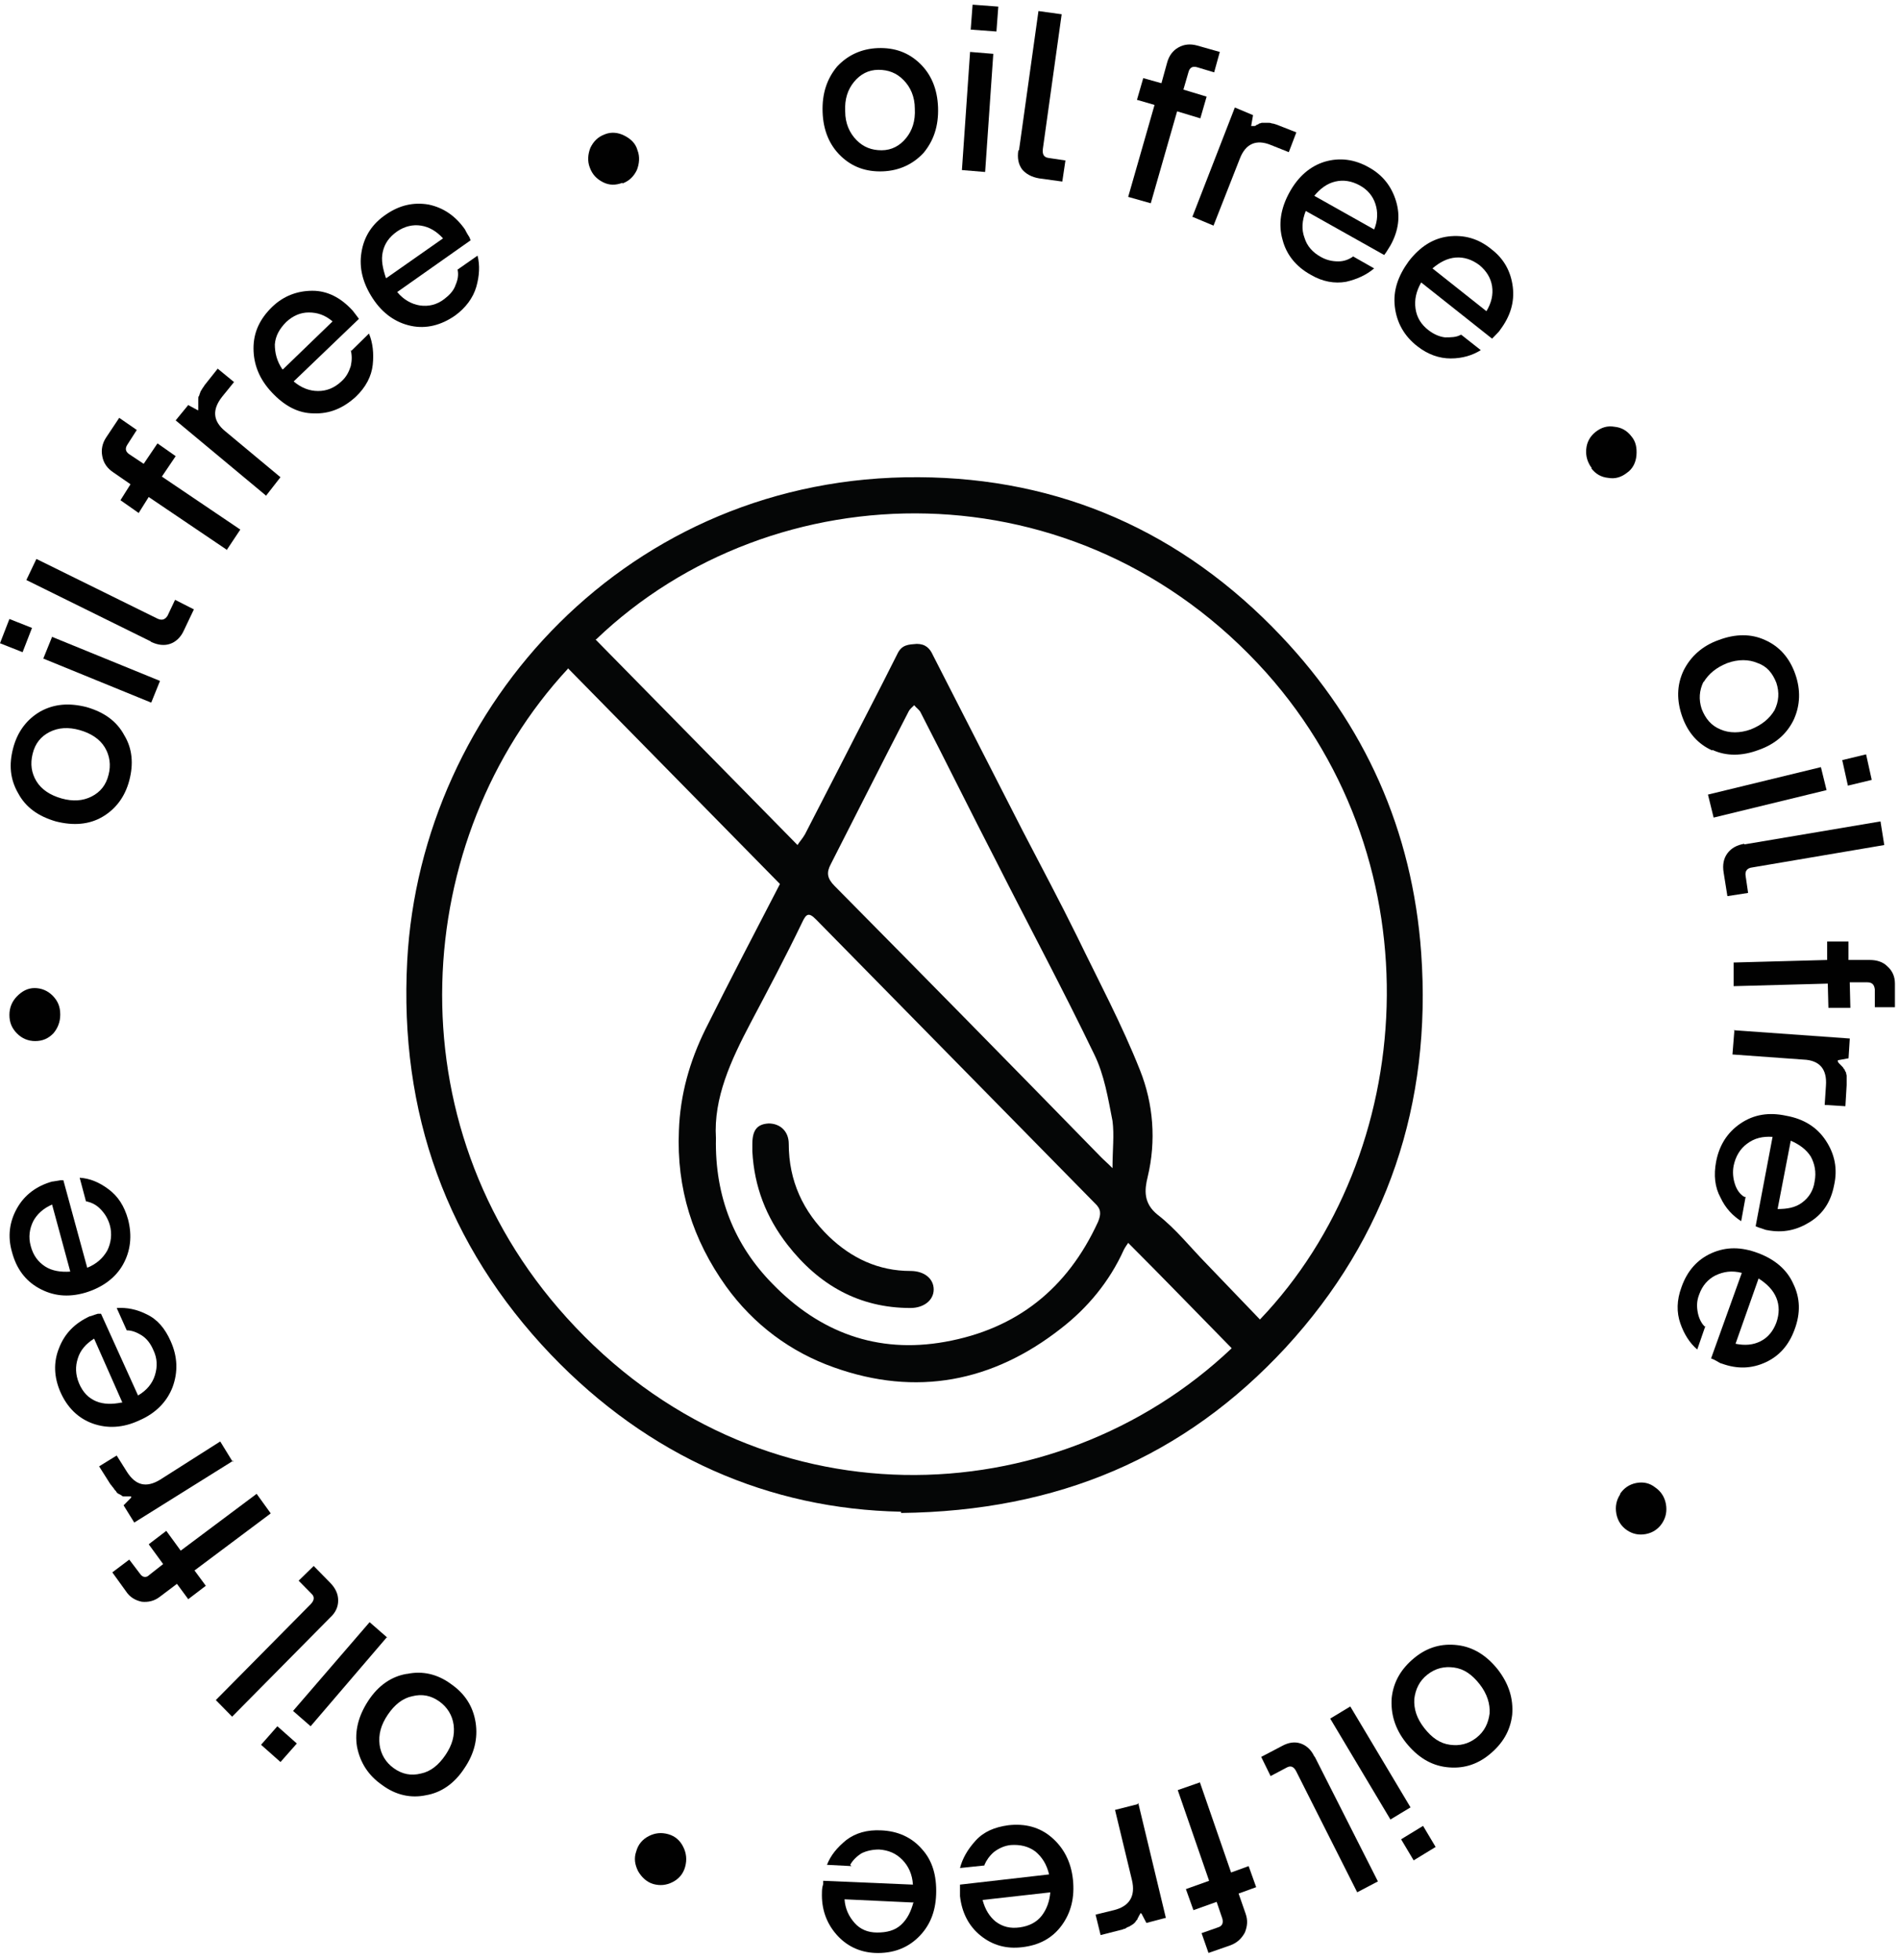<svg width="127" height="131" viewBox="0 0 127 131" fill="none" xmlns="http://www.w3.org/2000/svg">
<g clip-path="url(#clip0_1690_8504)">
<path d="M8.305 49.144C8.85 50.04 8.934 51.065 8.641 52.174C8.347 53.284 7.718 54.095 6.837 54.607C5.956 55.12 4.908 55.205 3.733 54.906C2.559 54.565 1.72 53.967 1.217 53.028C0.672 52.089 0.588 51.107 0.881 49.997C1.175 48.888 1.804 48.077 2.685 47.564C3.608 47.052 4.614 46.967 5.789 47.266C6.963 47.607 7.802 48.205 8.305 49.144ZM6.124 53.241C6.711 52.943 7.089 52.473 7.256 51.79C7.424 51.15 7.34 50.51 7.005 49.955C6.669 49.4 6.082 49.016 5.327 48.802C4.572 48.589 3.901 48.632 3.314 48.93C2.727 49.229 2.349 49.699 2.182 50.382C2.014 51.065 2.098 51.662 2.433 52.217C2.769 52.772 3.356 53.156 4.111 53.37C4.866 53.583 5.537 53.54 6.124 53.241Z" fill="#010101"/>
<path d="M1.51 43.595L0 42.997L0.629 41.375L2.139 41.973L1.51 43.595ZM10.108 46.967L2.894 44.021L3.481 42.57L10.695 45.515L10.108 46.967Z" fill="#010101"/>
<path d="M10.066 42.869L1.762 38.771L2.433 37.362L10.485 41.332C10.821 41.503 11.031 41.417 11.198 41.161L11.702 40.094L12.96 40.734L12.289 42.143C12.079 42.612 11.744 42.911 11.366 43.039C10.989 43.167 10.569 43.125 10.108 42.911L10.066 42.869Z" fill="#010101"/>
<path d="M15.182 36.765L9.94 33.222L9.269 34.29L8.052 33.436L8.723 32.369L7.549 31.558C7.172 31.302 6.92 30.96 6.836 30.491C6.752 30.064 6.836 29.637 7.088 29.253L7.969 27.93L9.143 28.741L8.514 29.722C8.346 29.979 8.388 30.192 8.64 30.363L9.604 31.003L10.527 29.637L11.743 30.491L10.82 31.857L16.063 35.399L15.182 36.723V36.765Z" fill="#010101"/>
<path d="M17.74 33.094L11.742 28.1L12.581 27.076L13.21 27.417H13.252C13.252 27.417 13.252 27.289 13.252 27.204C13.252 27.118 13.252 27.076 13.252 27.033C13.252 27.033 13.252 26.948 13.252 26.862C13.252 26.777 13.252 26.691 13.252 26.649C13.252 26.606 13.252 26.521 13.294 26.478C13.336 26.435 13.336 26.307 13.378 26.265C13.378 26.179 13.462 26.094 13.504 26.009C13.546 25.923 13.63 25.838 13.671 25.752L14.552 24.643L15.643 25.539L14.846 26.521C14.175 27.374 14.217 28.143 15.056 28.826L18.746 31.899L17.782 33.137L17.74 33.094Z" fill="#010101"/>
<path d="M23.488 23.448L24.662 22.295C24.914 22.893 24.998 23.619 24.914 24.387C24.83 25.155 24.453 25.881 23.782 26.521C22.943 27.29 22.02 27.674 20.972 27.631C19.923 27.631 19 27.119 18.162 26.222C17.323 25.326 16.945 24.344 16.945 23.277C16.945 22.21 17.365 21.314 18.203 20.503C18.959 19.777 19.881 19.436 20.888 19.436C21.894 19.436 22.775 19.905 23.53 20.716C23.614 20.801 23.698 20.93 23.866 21.143L23.991 21.314L19.63 25.497C20.133 25.924 20.678 26.137 21.265 26.137C21.852 26.137 22.356 25.924 22.817 25.497C23.153 25.198 23.32 24.857 23.446 24.472C23.53 24.088 23.53 23.747 23.446 23.405L23.488 23.448ZM18.916 24.686L22.23 21.484C21.727 21.058 21.223 20.887 20.636 20.887C20.091 20.887 19.588 21.1 19.126 21.527C18.665 21.997 18.413 22.466 18.371 23.021C18.371 23.576 18.497 24.131 18.875 24.686H18.916Z" fill="#010101"/>
<path d="M30.577 18.027L31.919 17.088C32.087 17.728 32.045 18.454 31.835 19.179C31.625 19.905 31.122 20.588 30.409 21.1C29.486 21.741 28.48 21.997 27.473 21.783C26.466 21.57 25.586 20.972 24.915 19.948C24.244 18.923 23.992 17.899 24.16 16.874C24.328 15.807 24.873 14.954 25.837 14.313C26.718 13.716 27.641 13.502 28.647 13.673C29.654 13.886 30.451 14.441 31.08 15.338C31.122 15.423 31.206 15.594 31.373 15.85L31.457 16.063L26.55 19.521C26.97 20.033 27.515 20.332 28.06 20.417C28.647 20.503 29.193 20.375 29.696 19.99C30.031 19.734 30.325 19.436 30.451 19.051C30.619 18.667 30.66 18.326 30.577 17.984V18.027ZM25.837 18.582L29.612 15.935C29.193 15.466 28.689 15.167 28.144 15.082C27.599 14.996 27.054 15.124 26.55 15.466C26.005 15.85 25.712 16.277 25.586 16.832C25.46 17.387 25.586 17.942 25.795 18.582H25.837Z" fill="#010101"/>
<path d="M41.604 12.221C41.143 12.392 40.723 12.392 40.304 12.179C39.885 11.965 39.591 11.666 39.423 11.197C39.255 10.77 39.297 10.301 39.465 9.874C39.675 9.447 39.968 9.148 40.43 8.977C40.849 8.807 41.31 8.849 41.73 9.063C42.149 9.276 42.485 9.575 42.611 10.044C42.779 10.471 42.736 10.941 42.569 11.368C42.359 11.795 42.066 12.093 41.604 12.264V12.221Z" fill="#010101"/>
<path d="M61.736 10.216C61.023 10.984 60.101 11.411 59.01 11.454C57.878 11.496 56.955 11.155 56.2 10.429C55.445 9.703 55.026 8.722 54.984 7.484C54.942 6.246 55.278 5.264 55.949 4.453C56.662 3.685 57.584 3.258 58.675 3.215C59.807 3.173 60.73 3.514 61.485 4.24C62.24 4.966 62.659 5.947 62.701 7.185C62.743 8.423 62.407 9.405 61.736 10.216ZM57.249 9.362C57.71 9.832 58.255 10.045 58.926 10.045C59.597 10.045 60.143 9.746 60.562 9.234C60.981 8.722 61.191 8.081 61.149 7.27C61.149 6.459 60.856 5.819 60.394 5.35C59.933 4.88 59.388 4.667 58.717 4.667C58.046 4.667 57.5 4.966 57.081 5.478C56.662 5.99 56.452 6.63 56.494 7.441C56.494 8.252 56.787 8.892 57.249 9.362Z" fill="#010101"/>
<path d="M64.297 11.368L64.842 3.471L66.394 3.599L65.849 11.496L64.297 11.368ZM64.884 1.977L65.01 0.312L66.729 0.441L66.604 2.105L64.884 1.977Z" fill="#010101"/>
<path d="M68.112 10.044L69.413 0.739L70.964 0.953L69.706 9.959C69.664 10.343 69.79 10.514 70.084 10.557L71.216 10.727L71.006 12.136L69.455 11.923C68.951 11.837 68.574 11.624 68.322 11.325C68.07 10.983 67.987 10.557 68.07 10.044H68.112Z" fill="#010101"/>
<path d="M75.41 13.161L77.172 7.014L75.997 6.673L76.417 5.222L77.633 5.563L78.01 4.197C78.136 3.728 78.388 3.386 78.765 3.173C79.143 2.959 79.562 2.917 80.024 3.045L81.534 3.472L81.156 4.837L80.024 4.496C79.73 4.411 79.52 4.496 79.436 4.837L79.101 5.99L80.653 6.459L80.233 7.911L78.681 7.441L76.92 13.588L75.41 13.161Z" fill="#010101"/>
<path d="M79.688 14.526L82.54 7.185L83.756 7.697L83.63 8.422H83.714C83.714 8.422 83.756 8.422 83.84 8.422C83.924 8.422 83.966 8.38 84.007 8.337C84.007 8.337 84.091 8.337 84.175 8.252C84.259 8.252 84.301 8.209 84.343 8.209C84.385 8.209 84.469 8.209 84.511 8.209C84.595 8.209 84.678 8.209 84.762 8.209C84.846 8.209 84.93 8.209 85.014 8.252C85.098 8.252 85.224 8.294 85.35 8.337L86.65 8.849L86.146 10.172L84.972 9.703C83.966 9.276 83.252 9.618 82.875 10.599L81.114 15.081L79.688 14.484V14.526Z" fill="#010101"/>
<path d="M90.425 17.13L91.851 17.941C91.347 18.368 90.718 18.667 89.963 18.838C89.209 18.966 88.412 18.838 87.615 18.368C86.608 17.813 85.979 17.002 85.727 16.021C85.434 14.996 85.602 13.929 86.189 12.862C86.776 11.795 87.573 11.112 88.537 10.813C89.544 10.514 90.551 10.642 91.515 11.197C92.438 11.71 93.025 12.478 93.319 13.46C93.612 14.441 93.487 15.423 92.941 16.405C92.899 16.49 92.773 16.661 92.648 16.874L92.522 17.045L87.279 14.1C87.028 14.74 86.986 15.338 87.195 15.893C87.363 16.447 87.741 16.874 88.286 17.173C88.663 17.387 89.041 17.472 89.46 17.472C89.838 17.472 90.173 17.344 90.467 17.13H90.425ZM87.825 13.075L91.851 15.338C92.103 14.74 92.103 14.143 91.935 13.63C91.767 13.118 91.431 12.691 90.886 12.392C90.341 12.094 89.796 12.008 89.251 12.136C88.705 12.264 88.244 12.606 87.825 13.118V13.075Z" fill="#010101"/>
<path d="M97.679 22.38L98.979 23.405C98.434 23.746 97.763 23.96 96.966 23.96C96.211 23.96 95.456 23.704 94.743 23.149C93.862 22.466 93.359 21.569 93.233 20.502C93.107 19.435 93.443 18.453 94.156 17.472C94.911 16.49 95.791 15.935 96.798 15.807C97.847 15.679 98.811 15.935 99.692 16.661C100.531 17.301 100.992 18.155 101.118 19.179C101.244 20.203 100.95 21.143 100.279 22.039C100.237 22.124 100.111 22.252 99.902 22.466L99.734 22.637L94.995 18.88C94.659 19.478 94.533 20.033 94.617 20.63C94.701 21.228 94.995 21.698 95.498 22.082C95.833 22.338 96.211 22.509 96.588 22.551C96.966 22.551 97.343 22.551 97.637 22.38H97.679ZM95.749 17.941L99.356 20.801C99.692 20.246 99.818 19.691 99.734 19.136C99.65 18.581 99.356 18.112 98.895 17.728C98.392 17.344 97.847 17.173 97.301 17.216C96.756 17.258 96.253 17.514 95.749 17.941Z" fill="#010101"/>
<path d="M106.405 31.301C106.111 30.917 105.985 30.49 106.027 30.021C106.069 29.551 106.279 29.167 106.657 28.868C107.034 28.57 107.453 28.442 107.915 28.527C108.376 28.57 108.754 28.783 109.047 29.167C109.341 29.509 109.425 29.936 109.383 30.448C109.341 30.917 109.131 31.344 108.754 31.6C108.376 31.899 107.957 32.027 107.495 31.942C107.034 31.899 106.657 31.686 106.363 31.301H106.405Z" fill="#010101"/>
<path d="M114.458 50.167C113.494 49.741 112.823 48.972 112.445 47.905C112.068 46.838 112.068 45.814 112.529 44.832C112.991 43.893 113.787 43.167 114.878 42.783C116.01 42.356 117.059 42.356 117.981 42.783C118.946 43.21 119.617 43.978 119.995 45.045C120.372 46.112 120.33 47.137 119.911 48.076C119.449 49.058 118.653 49.741 117.562 50.125C116.43 50.552 115.381 50.552 114.458 50.125V50.167ZM113.871 45.557C113.578 46.155 113.536 46.753 113.745 47.393C113.997 48.033 114.375 48.503 115.004 48.759C115.591 49.015 116.304 49.015 117.017 48.759C117.772 48.46 118.275 48.033 118.611 47.478C118.904 46.881 118.946 46.283 118.736 45.643C118.485 45.003 118.107 44.533 117.478 44.32C116.891 44.064 116.178 44.064 115.465 44.32C114.71 44.618 114.207 45.045 113.871 45.6V45.557Z" fill="#010101"/>
<path d="M114.164 53.113L121.713 51.278L122.091 52.814L114.542 54.65L114.164 53.113ZM123.139 50.808L124.733 50.424L125.111 52.131L123.517 52.515L123.139 50.808Z" fill="#010101"/>
<path d="M116.595 56.443L125.696 54.906L125.948 56.486L117.14 57.98C116.763 58.022 116.637 58.236 116.679 58.534L116.847 59.687L115.463 59.9L115.211 58.321C115.127 57.809 115.211 57.382 115.463 57.041C115.714 56.699 116.092 56.486 116.595 56.4V56.443Z" fill="#010101"/>
<path d="M115.84 64.339L122.131 64.168V62.931H123.557V64.168H124.983C125.444 64.168 125.864 64.297 126.157 64.595C126.493 64.894 126.661 65.278 126.661 65.748V67.327H125.318V66.132C125.277 65.79 125.109 65.662 124.815 65.662H123.641L123.683 67.37H122.215L122.173 65.748L115.882 65.919V64.339H115.84Z" fill="#010101"/>
<path d="M115.885 68.863L123.644 69.418L123.56 70.741L122.847 70.87V70.955C122.847 70.955 122.847 70.998 122.931 71.083C122.973 71.126 123.015 71.168 123.057 71.211C123.057 71.211 123.098 71.254 123.182 71.339C123.224 71.424 123.266 71.467 123.308 71.51C123.308 71.51 123.308 71.595 123.392 71.68C123.392 71.766 123.434 71.851 123.434 71.894C123.434 71.979 123.434 72.065 123.434 72.193C123.434 72.278 123.434 72.406 123.434 72.534L123.35 73.943L121.966 73.857L122.05 72.577C122.134 71.467 121.631 70.869 120.54 70.827L115.801 70.485L115.927 68.906L115.885 68.863Z" fill="#010101"/>
<path d="M116.679 80.004L116.385 81.626C115.84 81.284 115.337 80.772 115.001 80.047C114.624 79.364 114.54 78.553 114.707 77.656C114.917 76.546 115.462 75.693 116.343 75.095C117.224 74.498 118.23 74.327 119.405 74.583C120.579 74.796 121.46 75.351 122.047 76.248C122.634 77.144 122.844 78.126 122.592 79.236C122.383 80.303 121.879 81.114 120.999 81.669C120.118 82.224 119.195 82.437 118.105 82.224C118.021 82.224 117.853 82.138 117.559 82.053L117.35 81.967L118.482 75.992C117.811 75.949 117.266 76.077 116.762 76.461C116.301 76.803 116.008 77.315 115.882 77.912C115.798 78.339 115.84 78.766 115.966 79.15C116.091 79.534 116.301 79.833 116.595 80.004H116.679ZM119.698 76.248L118.818 80.815C119.447 80.815 119.992 80.73 120.453 80.388C120.915 80.047 121.208 79.577 121.292 78.98C121.418 78.339 121.292 77.784 121.04 77.315C120.747 76.845 120.286 76.504 119.698 76.248Z" fill="#010101"/>
<path d="M113.994 88.627L113.448 90.206C112.945 89.779 112.568 89.181 112.316 88.456C112.064 87.73 112.064 86.919 112.4 86.023C112.777 84.956 113.449 84.187 114.413 83.761C115.378 83.334 116.384 83.334 117.517 83.761C118.649 84.187 119.446 84.87 119.865 85.809C120.327 86.749 120.369 87.773 119.949 88.883C119.572 89.907 118.943 90.633 118.02 91.06C117.097 91.486 116.133 91.529 115.084 91.145C115 91.145 114.833 91.017 114.581 90.889L114.371 90.803L116.426 85.084C115.755 84.913 115.21 84.998 114.665 85.254C114.161 85.511 113.784 85.938 113.574 86.535C113.407 86.962 113.407 87.346 113.49 87.773C113.574 88.157 113.742 88.499 113.994 88.712V88.627ZM117.559 85.425L116.007 89.822C116.636 89.95 117.181 89.907 117.685 89.651C118.188 89.395 118.523 88.968 118.733 88.413C118.943 87.816 118.943 87.261 118.733 86.749C118.523 86.236 118.104 85.809 117.559 85.468V85.425Z" fill="#010101"/>
<path d="M108.291 99.853C108.543 99.469 108.92 99.212 109.381 99.127C109.843 99.042 110.262 99.127 110.64 99.426C111.017 99.682 111.269 100.066 111.353 100.536C111.436 101.005 111.353 101.432 111.101 101.816C110.849 102.2 110.472 102.456 110.01 102.542C109.549 102.627 109.13 102.542 108.752 102.286C108.375 102.03 108.123 101.645 108.039 101.176C107.955 100.706 108.039 100.28 108.291 99.895V99.853Z" fill="#010101"/>
<path d="M93.026 113.468C93.151 112.401 93.655 111.547 94.535 110.822C95.416 110.096 96.381 109.84 97.429 109.968C98.478 110.096 99.359 110.651 100.114 111.59C100.869 112.572 101.162 113.554 101.078 114.621C100.952 115.688 100.449 116.542 99.568 117.267C98.688 117.993 97.723 118.249 96.674 118.121C95.626 117.993 94.745 117.438 93.99 116.499C93.235 115.56 92.942 114.535 93.026 113.468ZM97.178 111.462C96.549 111.377 95.961 111.505 95.416 111.932C94.871 112.358 94.619 112.913 94.535 113.554C94.493 114.237 94.703 114.877 95.207 115.517C95.71 116.157 96.255 116.542 96.926 116.627C97.555 116.712 98.142 116.584 98.688 116.157C99.233 115.731 99.484 115.176 99.568 114.535C99.61 113.895 99.401 113.212 98.897 112.572C98.394 111.932 97.849 111.547 97.178 111.462Z" fill="#010101"/>
<path d="M90.256 114.066L94.282 120.811L92.94 121.622L88.914 114.877L90.256 114.066ZM95.121 122.048L95.96 123.457L94.492 124.353L93.653 122.945L95.121 122.048Z" fill="#010101"/>
<path d="M87.866 117.395L92.102 125.761L90.718 126.487L86.65 118.42C86.482 118.078 86.272 117.993 85.978 118.164L84.93 118.719L84.301 117.438L85.685 116.712C86.146 116.456 86.566 116.414 86.943 116.542C87.32 116.67 87.656 116.968 87.866 117.438V117.395Z" fill="#010101"/>
<path d="M80.191 119.103L82.288 125.164L83.462 124.737L83.965 126.145L82.791 126.572L83.252 127.896C83.42 128.365 83.378 128.749 83.21 129.176C83.001 129.56 82.707 129.859 82.246 130.03L80.778 130.542L80.316 129.219L81.407 128.835C81.701 128.749 81.784 128.536 81.701 128.237L81.323 127.127L79.771 127.682L79.268 126.274L80.82 125.719L78.723 119.657L80.191 119.145V119.103Z" fill="#010101"/>
<path d="M76.082 120.512L77.928 128.195L76.628 128.536L76.292 127.896H76.208C76.208 127.896 76.208 127.981 76.124 128.067C76.124 128.152 76.04 128.195 76.04 128.238C76.04 128.238 76.04 128.323 75.957 128.366C75.915 128.451 75.873 128.494 75.831 128.536C75.831 128.536 75.747 128.622 75.663 128.664C75.579 128.707 75.537 128.75 75.453 128.792C75.37 128.792 75.286 128.878 75.202 128.921C75.118 128.921 74.992 129.006 74.908 129.006L73.566 129.347L73.231 127.981L74.447 127.683C75.495 127.427 75.915 126.744 75.663 125.677L74.531 120.981L76.04 120.597L76.082 120.512Z" fill="#010101"/>
<path d="M65.804 124.695L64.168 124.865C64.336 124.225 64.671 123.627 65.216 123.03C65.762 122.432 66.475 122.134 67.397 122.005C68.53 121.877 69.495 122.134 70.291 122.816C71.088 123.499 71.591 124.438 71.717 125.634C71.843 126.829 71.591 127.853 70.962 128.707C70.333 129.561 69.453 130.03 68.32 130.158C67.272 130.286 66.349 130.03 65.552 129.39C64.755 128.75 64.294 127.853 64.168 126.743C64.168 126.658 64.168 126.445 64.168 126.189V125.975L70.124 125.292C69.956 124.609 69.662 124.14 69.201 123.756C68.74 123.414 68.194 123.286 67.565 123.329C67.146 123.371 66.768 123.542 66.433 123.798C66.139 124.054 65.93 124.353 65.804 124.652V124.695ZM70.249 126.487L65.678 127C65.846 127.64 66.139 128.109 66.559 128.451C67.02 128.792 67.523 128.92 68.152 128.835C68.781 128.75 69.285 128.493 69.62 128.067C69.956 127.64 70.165 127.085 70.207 126.445L70.249 126.487Z" fill="#010101"/>
<path d="M56.912 124.737L55.276 124.652C55.528 124.012 55.948 123.5 56.577 122.987C57.206 122.518 57.961 122.304 58.883 122.347C60.016 122.39 60.938 122.817 61.61 123.585C62.323 124.353 62.616 125.378 62.574 126.616C62.532 127.853 62.113 128.792 61.358 129.518C60.603 130.244 59.638 130.585 58.506 130.543C57.458 130.5 56.577 130.073 55.906 129.305C55.235 128.536 54.899 127.597 54.941 126.488C54.941 126.402 54.941 126.189 55.025 125.933V125.719L61.022 125.975C60.98 125.292 60.729 124.737 60.309 124.311C59.89 123.884 59.387 123.67 58.758 123.628C58.338 123.628 57.919 123.713 57.583 123.884C57.248 124.097 56.996 124.353 56.828 124.652L56.912 124.737ZM61.022 127.17L56.451 126.957C56.493 127.597 56.745 128.11 57.122 128.536C57.499 128.963 58.003 129.177 58.632 129.177C59.261 129.177 59.806 129.049 60.226 128.664C60.645 128.28 60.897 127.768 61.064 127.128L61.022 127.17Z" fill="#010101"/>
<path d="M44.666 122.603C45.127 122.731 45.463 123.03 45.672 123.457C45.882 123.884 45.924 124.311 45.798 124.78C45.672 125.25 45.379 125.591 44.959 125.805C44.54 126.018 44.12 126.061 43.659 125.933C43.24 125.805 42.904 125.506 42.653 125.079C42.443 124.652 42.359 124.225 42.527 123.756C42.653 123.286 42.946 122.945 43.366 122.731C43.785 122.518 44.204 122.475 44.666 122.603Z" fill="#010101"/>
<path d="M27.218 111.889C28.225 111.676 29.231 111.889 30.154 112.572C31.077 113.212 31.622 114.066 31.79 115.133C31.957 116.2 31.706 117.224 31.035 118.206C30.364 119.231 29.483 119.828 28.476 119.999C27.47 120.212 26.463 119.999 25.541 119.316C24.618 118.676 24.073 117.822 23.863 116.755C23.695 115.731 23.947 114.706 24.618 113.682C25.289 112.657 26.17 112.06 27.176 111.889H27.218ZM30.322 115.304C30.238 114.663 29.902 114.109 29.357 113.724C28.812 113.34 28.225 113.212 27.554 113.383C26.924 113.511 26.379 113.938 25.918 114.621C25.457 115.304 25.289 115.944 25.373 116.627C25.457 117.267 25.792 117.822 26.337 118.206C26.883 118.59 27.47 118.718 28.141 118.548C28.77 118.42 29.315 117.993 29.776 117.31C30.238 116.627 30.406 115.987 30.322 115.304Z" fill="#010101"/>
<path d="M19.84 116.542L18.749 117.78L17.449 116.627L18.54 115.389L19.84 116.542ZM25.879 109.413L20.763 115.389L19.588 114.365L24.705 108.432L25.879 109.456V109.413Z" fill="#010101"/>
<path d="M22.059 108.133L15.516 114.749L14.426 113.639L20.759 107.237C21.011 106.981 21.052 106.725 20.801 106.511L19.962 105.658L20.969 104.676L22.059 105.786C22.436 106.17 22.604 106.554 22.604 106.981C22.604 107.408 22.436 107.792 22.059 108.133Z" fill="#010101"/>
<path d="M18.077 101.176L13.002 104.975L13.757 105.999L12.583 106.895L11.828 105.871L10.695 106.725C10.318 107.024 9.898 107.109 9.479 107.066C9.06 106.981 8.682 106.767 8.431 106.383L7.508 105.103L8.64 104.249L9.353 105.188C9.521 105.444 9.773 105.487 9.982 105.273L10.905 104.548L9.94 103.225L11.115 102.328L12.079 103.651L17.154 99.853L18.077 101.133V101.176Z" fill="#010101"/>
<path d="M15.6 97.633L8.974 101.773L8.261 100.621L8.764 100.109V100.023C8.764 100.023 8.68 100.023 8.596 100.023C8.512 100.023 8.47 100.023 8.428 100.023C8.428 100.023 8.345 100.023 8.261 100.023C8.177 100.023 8.135 99.981 8.093 99.938C8.093 99.938 8.009 99.895 7.925 99.853C7.841 99.81 7.799 99.767 7.757 99.682C7.715 99.639 7.632 99.554 7.59 99.469C7.506 99.383 7.464 99.298 7.38 99.212L6.625 98.017L7.799 97.292L8.47 98.359C9.058 99.298 9.771 99.469 10.693 98.914L14.72 96.353L15.558 97.718L15.6 97.633Z" fill="#010101"/>
<path d="M8.472 88.925L7.801 87.431C8.472 87.388 9.143 87.516 9.814 87.858C10.527 88.199 11.03 88.797 11.408 89.65C11.869 90.675 11.911 91.699 11.534 92.724C11.156 93.705 10.401 94.474 9.311 94.943C8.22 95.455 7.172 95.498 6.207 95.157C5.243 94.815 4.488 94.09 4.026 93.022C3.607 92.041 3.565 91.059 3.942 90.12C4.32 89.138 4.991 88.455 5.997 87.986C6.081 87.986 6.249 87.9 6.543 87.815H6.752L9.227 93.278C9.814 92.937 10.191 92.468 10.359 91.913C10.527 91.358 10.527 90.803 10.233 90.205C10.066 89.821 9.814 89.48 9.479 89.266C9.143 89.053 8.807 88.925 8.472 88.925ZM8.178 93.748L6.291 89.48C5.746 89.821 5.368 90.248 5.201 90.803C5.033 91.315 5.033 91.87 5.284 92.468C5.536 93.065 5.914 93.449 6.417 93.663C6.92 93.876 7.507 93.876 8.136 93.748H8.178Z" fill="#010101"/>
<path d="M5.746 80.303L5.326 78.724C5.997 78.766 6.626 79.022 7.255 79.492C7.885 79.962 8.304 80.602 8.556 81.498C8.849 82.608 8.723 83.632 8.22 84.529C7.717 85.425 6.836 86.065 5.704 86.407C4.529 86.748 3.523 86.62 2.6 86.108C1.677 85.596 1.09 84.785 0.797 83.675C0.503 82.651 0.629 81.669 1.132 80.772C1.635 79.876 2.432 79.278 3.481 78.98C3.565 78.98 3.732 78.937 4.026 78.894H4.236L5.83 84.742C6.459 84.486 6.878 84.102 7.172 83.59C7.423 83.077 7.507 82.48 7.339 81.882C7.214 81.455 7.004 81.114 6.71 80.815C6.417 80.516 6.123 80.388 5.788 80.303H5.746ZM4.697 84.998L3.481 80.516C2.894 80.772 2.474 81.157 2.223 81.626C1.971 82.138 1.887 82.693 2.055 83.291C2.223 83.931 2.558 84.358 3.019 84.657C3.481 84.956 4.068 85.041 4.697 84.998Z" fill="#010101"/>
<path d="M4.026 67.839C4.026 68.308 3.858 68.735 3.565 69.076C3.229 69.418 2.852 69.589 2.348 69.589C1.887 69.589 1.468 69.418 1.132 69.076C0.797 68.735 0.629 68.351 0.629 67.839C0.629 67.369 0.797 66.942 1.132 66.601C1.468 66.259 1.845 66.046 2.307 66.046C2.768 66.046 3.187 66.217 3.523 66.558C3.858 66.9 4.026 67.284 4.026 67.796V67.839Z" fill="#010101"/>
<path d="M60.227 101.048C51.42 100.877 43.367 97.377 36.824 90.547C29.862 83.249 26.675 74.37 27.22 64.211C28.143 47.18 42.067 31.771 61.402 31.899C70.838 31.942 79.017 35.527 85.644 42.528C91.222 48.418 94.409 55.504 94.996 63.699C95.709 73.773 92.732 82.694 85.937 90.078C79.143 97.42 70.713 101.005 60.227 101.133V101.048ZM39.802 42.741C44.29 47.308 48.778 51.876 53.307 56.485C53.433 56.272 53.643 56.059 53.81 55.76C54.607 54.223 55.362 52.729 56.159 51.193C57.417 48.717 58.718 46.241 59.976 43.723C60.269 43.083 60.731 43.083 61.276 43.04C61.863 43.04 62.157 43.339 62.366 43.808C64.379 47.735 66.351 51.619 68.364 55.546C69.58 57.894 70.838 60.242 72.013 62.632C73.439 65.577 74.991 68.48 76.207 71.553C77.088 73.773 77.297 76.248 76.71 78.681C76.5 79.535 76.417 80.431 77.381 81.2C78.597 82.139 79.562 83.376 80.653 84.486C81.827 85.724 83.043 86.962 84.218 88.2C94.745 77.187 96.129 57.851 84.637 44.961C72.055 30.918 51.713 31.387 39.844 42.741H39.802ZM37.957 44.705C27.471 56.016 26.087 75.053 37.873 88.072C50.581 102.158 70.503 101.347 82.33 90.121C80.023 87.773 77.759 85.425 75.41 83.078C75.326 83.206 75.2 83.376 75.116 83.547C74.152 85.681 72.684 87.431 70.922 88.797C66.351 92.383 61.234 93.365 55.74 91.401C52.846 90.377 50.371 88.541 48.526 85.98C46.303 82.864 45.212 79.45 45.38 75.565C45.464 73.175 46.093 70.955 47.142 68.821C48.778 65.534 50.455 62.333 52.133 59.089C47.393 54.266 42.696 49.485 37.957 44.662V44.705ZM47.855 76.078C47.771 80.004 49.113 83.249 51.63 85.809C54.775 89.054 58.634 90.505 63.163 89.694C67.945 88.84 71.342 86.151 73.397 81.669C73.606 81.157 73.606 80.816 73.187 80.431C66.98 74.114 60.773 67.797 54.565 61.48C54.062 60.967 53.894 61.053 53.601 61.693C52.51 63.955 51.336 66.175 50.161 68.394C48.861 70.87 47.687 73.388 47.855 76.078ZM74.362 78.084C74.362 76.846 74.487 75.864 74.362 74.925C74.068 73.431 73.816 71.852 73.145 70.486C71.048 66.132 68.783 61.906 66.602 57.595C64.883 54.266 63.247 50.936 61.528 47.607C61.444 47.436 61.234 47.308 61.108 47.138C60.982 47.266 60.815 47.394 60.731 47.564C58.969 50.979 57.25 54.394 55.53 57.766C55.236 58.321 55.278 58.705 55.782 59.217C61.737 65.236 67.693 71.297 73.606 77.358C73.816 77.572 74.026 77.742 74.362 78.084Z" fill="#050606"/>
<path d="M50.289 76.974C50.289 76.974 50.289 76.632 50.289 76.462C50.289 75.522 50.625 75.138 51.38 75.096C52.135 75.096 52.722 75.608 52.722 76.462C52.722 78.937 53.686 80.986 55.406 82.651C56.916 84.102 58.719 84.956 60.858 84.956C61.781 84.956 62.41 85.468 62.41 86.194C62.41 86.919 61.739 87.431 60.858 87.431C57.419 87.431 54.735 85.895 52.638 83.206C51.212 81.37 50.415 79.321 50.289 76.974Z" fill="#050606"/>
</g>
<defs>
<clipPath id="clip0_1690_8504">
<rect width="126.703" height="130.273" fill="white" transform="translate(0 0.312)"/>
</clipPath>
</defs>
</svg>
